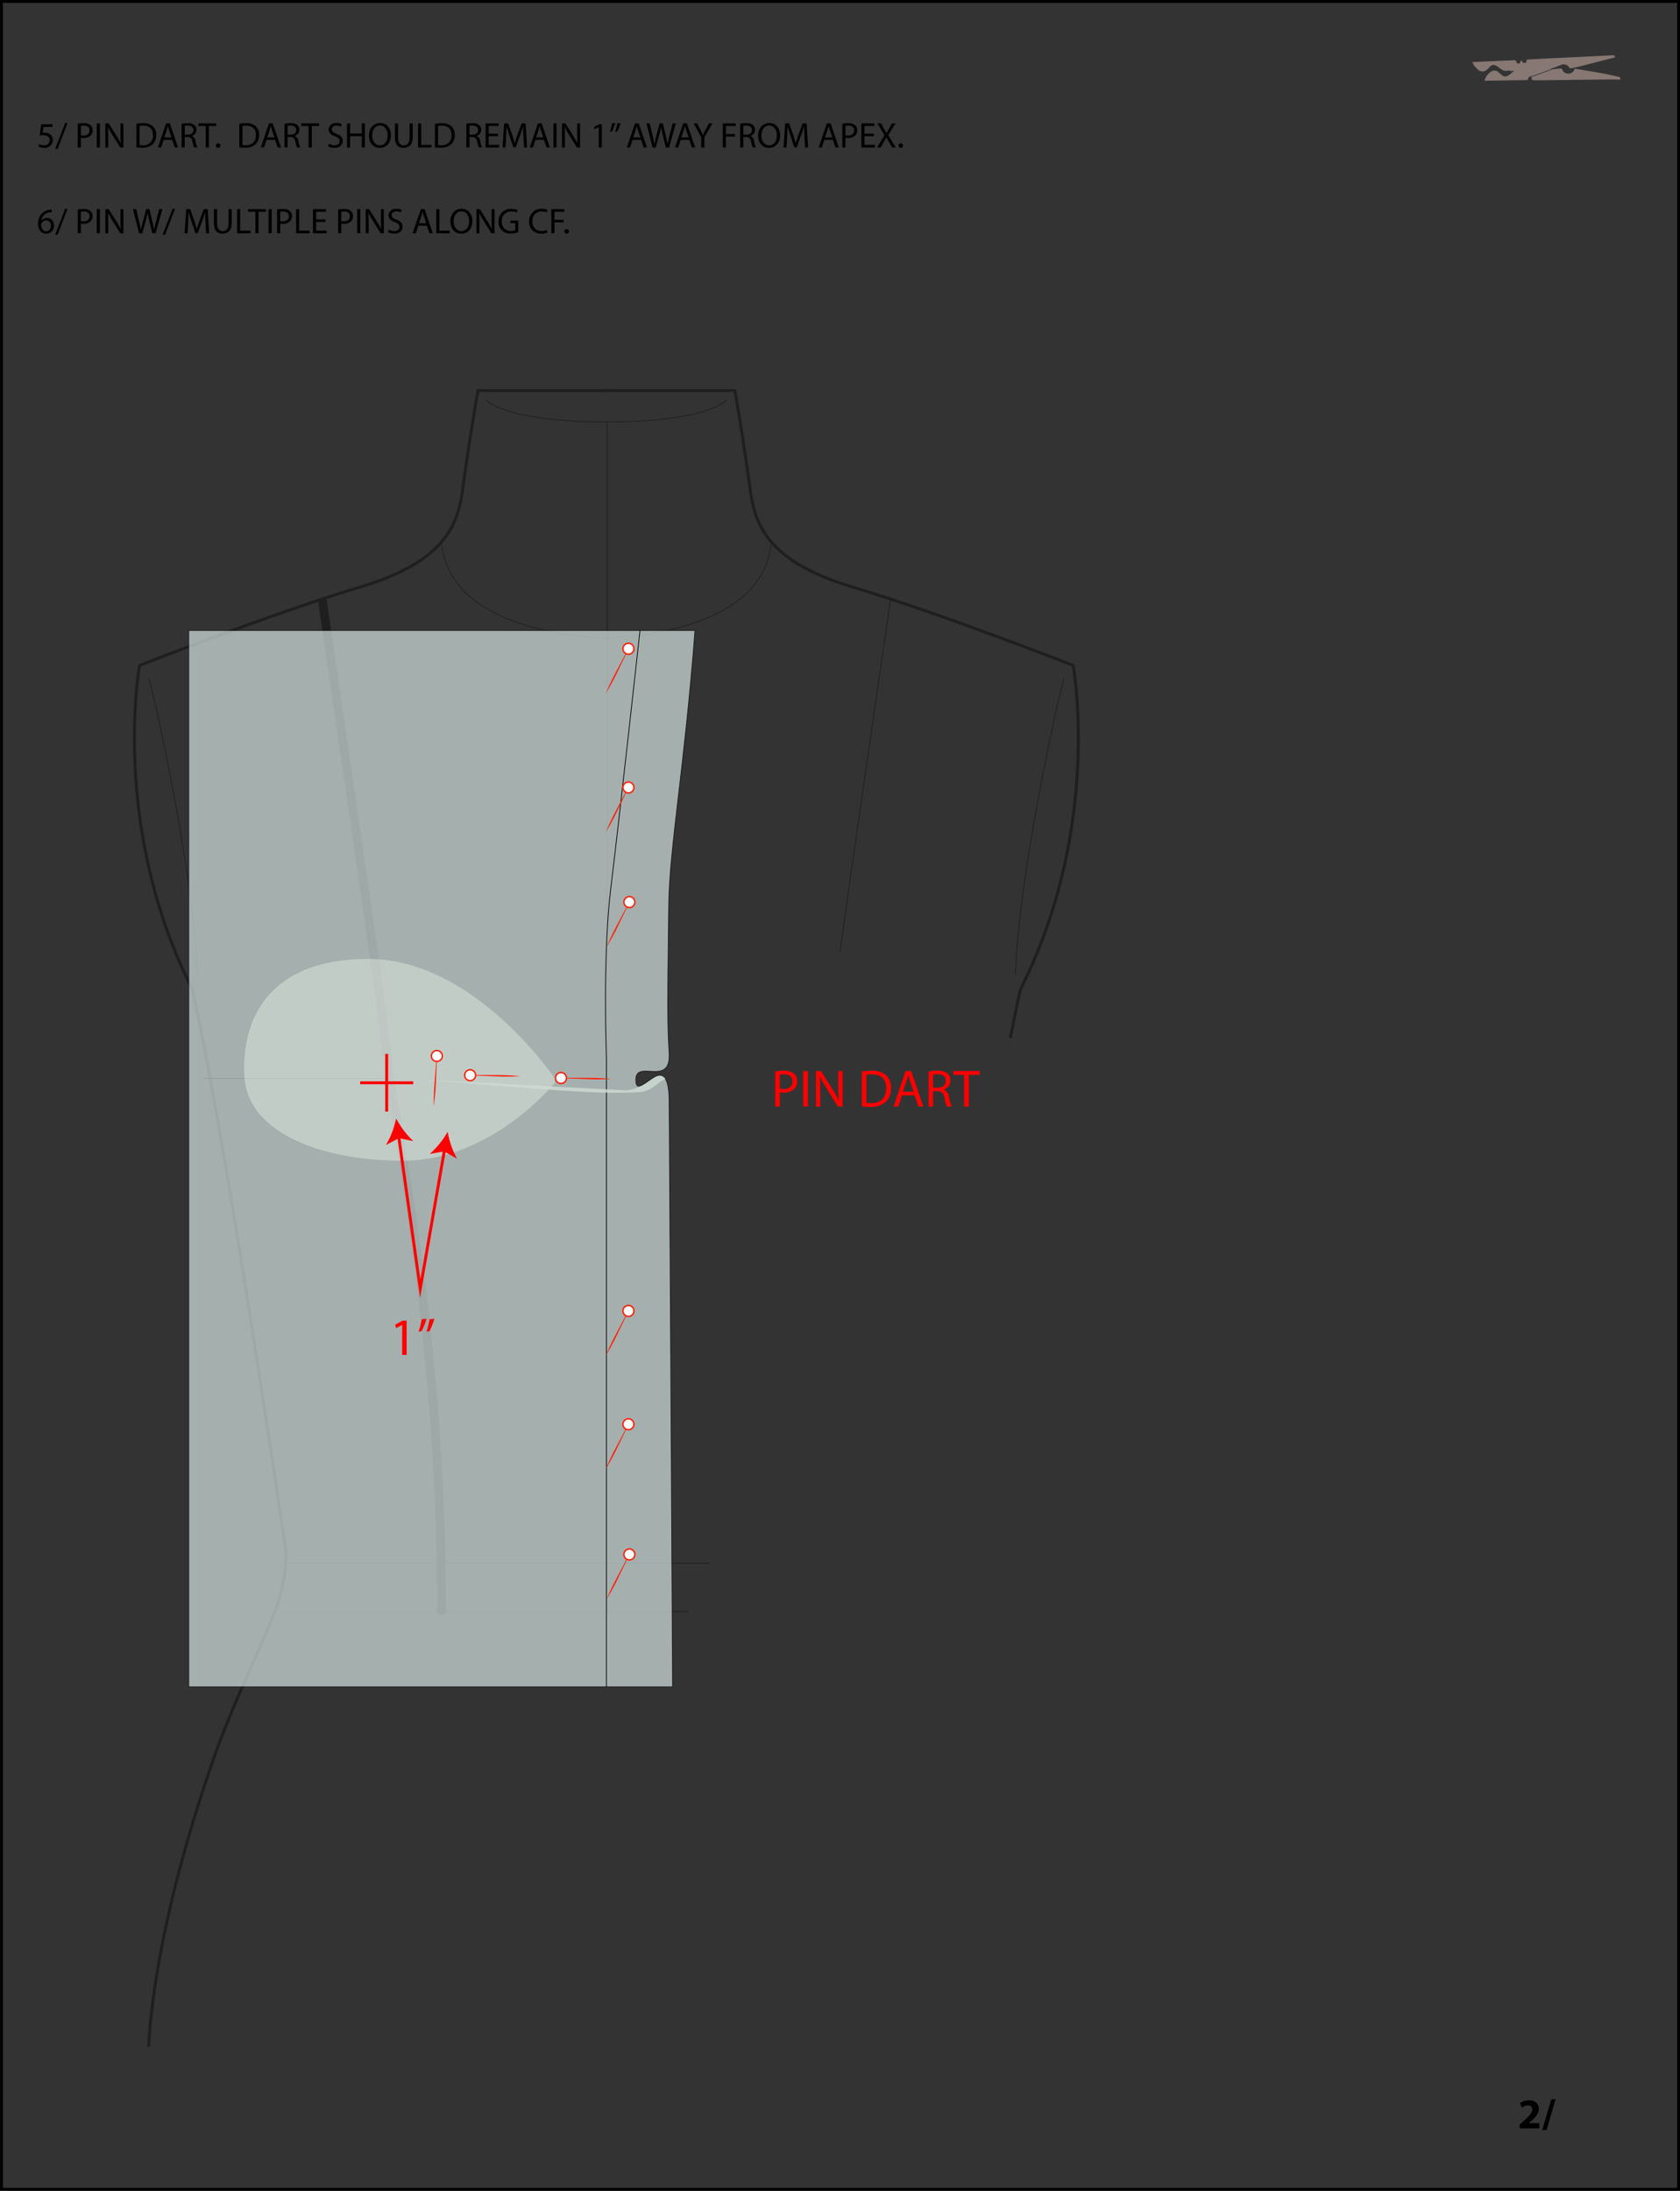 <svg id="Layer_1" data-name="Layer 1" xmlns="http://www.w3.org/2000/svg" viewBox="0 0 577 752.333">
  <rect x="0" y="0" width="577" height="752.333" fill="#333333" stroke="none"/>
  <defs>
    <style>
      .cls-1 {
        opacity: 0.4;
      }

      .cls-10, .cls-14, .cls-2, .cls-3, .cls-4, .cls-5, .cls-6 {
        fill: none;
      }

      .cls-2, .cls-3, .cls-4, .cls-5, .cls-6, .cls-9 {
        stroke: #000;
      }

      .cls-10, .cls-14, .cls-2, .cls-3, .cls-4, .cls-5, .cls-6, .cls-9 {
        stroke-miterlimit: 10;
      }

      .cls-2 {
        stroke-width: 0.255px;
      }

      .cls-3 {
        stroke-width: 0.25px;
      }

      .cls-4 {
        stroke-width: 3px;
      }

      .cls-6 {
        stroke-width: 0.254px;
      }

      .cls-7 {
        fill: #f8efdc;
      }

      .cls-11, .cls-8, .cls-9 {
        opacity: 0.8;
      }

      .cls-9 {
        fill: #e6f6f4;
        stroke-width: 0.256px;
      }

      .cls-10 {
        stroke: #fe200a;
      }

      .cls-11 {
        fill: #cedbd3;
      }

      .cls-12 {
        fill: #deefe9;
      }

      .cls-13 {
        fill: red;
      }

      .cls-14 {
        stroke: red;
      }

      .cls-15 {
        fill: #fe200a;
      }

      .cls-16 {
        fill: #fff;
      }

      .cls-17 {
        fill: #877873;
        fill-rule: evenodd;
      }
    </style>
  </defs>
  <title>c0d181ef-8573-4ea0-ac07-a8e7d74f1a80</title>
  <g class="cls-1">
    <line class="cls-2" x1="236.37" y1="553.437" x2="96.619" y2="553.437"/>
    <path class="cls-3" d="M51.04,232.933c.884,1.325,15.449,64.878,16.771,101.948"/>
    <path class="cls-4" d="M110.62,205.568c20.624,140.778,20.535,140.788,22.51,159.326,2.206,20.74,18.788,92.893,18.535,189.546"/>
    <path class="cls-5" d="M209.794,134.115h-45.61c-1.477,7.813-3.983,24.165-5.145,32.955-1.458,11.032-4.105,25.159-35,34.423s-76.089,27.028-76.089,27.028S37.8,283.688,66.047,339.738c11.474,50.753,32.214,193.485,32.214,193.485a56.545,56.545,0,0,1-3.1,17.97c-4.81,13.63-14.463,31.822-21.59,52.17C59.351,643.982,52.353,678.8,51.04,702.872"/>
    <line class="cls-2" x1="99.334" y1="536.799" x2="243.809" y2="536.799"/>
    <line class="cls-6" x1="208.494" y1="144.862" x2="208.494" y2="554.458"/>
    <path class="cls-3" d="M208.494,219.117s-54.446-.386-56.826-33.062"/>
    <path class="cls-3" d="M208.494,144.862s-31.781.691-41.794-7.584"/>
    <path class="cls-3" d="M365.5,232.933c-.881,1.325-15.445,64.878-16.77,101.948"/>
    <path class="cls-3" d="M305.923,205.568S295.206,278.725,288.5,326.688"/>
    <path class="cls-5" d="M292.5,201.493c30.893,9.267,76.089,27.028,76.089,27.028s10.151,55.167-18.1,111.217c-1.092,4.826-2.267,10.484-3.5,16.773"/>
    <path class="cls-5" d="M206.747,134.115h45.614c1.478,7.813,3.983,24.165,5.146,32.955,1.455,11.032,4.1,25.159,35,34.423"/>
    <path class="cls-3" d="M208.05,219.117s54.449-.386,56.828-33.062"/>
    <path class="cls-3" d="M208.494,144.862s31.336.691,41.35-7.584"/>
  </g>
  <line class="cls-3" x1="133.844" y1="370.335" x2="69.826" y2="370.335"/>
  <g class="cls-1">
    <path class="cls-7" d="M190.537,370.335S163.022,329.2,126.446,329.2s-43.961,23.534-42.62,41.131,24.057,28.343,54.647,28.343,52.063-26.854,52.063-26.854"/>
    <path d="M190.537,370.335s-.6-.891-1.8-2.5-3.026-3.933-5.482-6.772a128.978,128.978,0,0,0-9.395-9.742,105.4,105.4,0,0,0-13.748-10.89,71.589,71.589,0,0,0-18.686-8.89,52.143,52.143,0,0,0-11.114-2.1,68.576,68.576,0,0,0-11.816.269,53.449,53.449,0,0,0-11.92,2.611A35.72,35.72,0,0,0,95.7,338.394a30.788,30.788,0,0,0-7.857,9.873,37.763,37.763,0,0,0-3.649,12.219,46.31,46.31,0,0,0-.392,6.4,31.013,31.013,0,0,0,.578,6.359,22.405,22.405,0,0,0,6.154,10.9,37.329,37.329,0,0,0,10.219,7.13,62.672,62.672,0,0,0,11.468,4.206,101.328,101.328,0,0,0,22.921,3.087,61.208,61.208,0,0,0,10.709-.478,57.75,57.75,0,0,0,9.76-2.258,69.376,69.376,0,0,0,15.811-7.521A87.921,87.921,0,0,0,188.5,374.139c1.367-1.476,2.037-2.315,2.037-2.315s-.668.84-2.033,2.318a87.948,87.948,0,0,1-17.055,14.212,69.4,69.4,0,0,1-15.812,7.557,57.8,57.8,0,0,1-9.77,2.279,61.3,61.3,0,0,1-10.726.5,101.464,101.464,0,0,1-22.959-3.05,62.843,62.843,0,0,1-11.507-4.2,37.5,37.5,0,0,1-10.284-7.149,22.618,22.618,0,0,1-6.231-11,31.244,31.244,0,0,1-.6-6.405,46.179,46.179,0,0,1,.384-6.434,38.023,38.023,0,0,1,3.695-12.289,31.012,31.012,0,0,1,7.929-9.927,35.916,35.916,0,0,1,10.94-6.089,53.665,53.665,0,0,1,11.964-2.6,68.7,68.7,0,0,1,11.843-.248,52.267,52.267,0,0,1,11.136,2.126,71.68,71.68,0,0,1,18.7,8.936,105.479,105.479,0,0,1,13.738,10.921,129.176,129.176,0,0,1,9.379,9.761c2.452,2.844,4.27,5.17,5.471,6.783S190.537,370.335,190.537,370.335Z"/>
  </g>
  <g>
    <g class="cls-8">
      <path class="cls-9" d="M231,579.276H64.835V216.515H238.69c-3.6,47.2-8.759,74.382-9.022,94.4-.511,38.758-.383,41.792.151,50.688.741,12.318-12.213,1.274-11.405,9.931.626,6.717,11.246-12.65,11.405,6.484C229.958,394.8,231,579.276,231,579.276Z"/>
    </g>
    <path class="cls-6" d="M219.81,216.515S212.7,281.2,209.794,304.891s-1.508,58.553-1.508,58.553V579.276"/>
  </g>
  <path class="cls-10" d="M231,333.49"/>
  <path class="cls-11" d="M144.331,370.729c30.694,2.235,59.524,5.429,75.479,4.31,4.1-.288,6.225-3.615,8.746-4.52,0,0-1.371-2.33-4-.327-3.773,2.874-7.728,4.548-10.675,4.18"/>
  <path class="cls-12" d="M212.492,349.983"/>
  <g>
    <path class="cls-13" d="M266.255,367.931a18.266,18.266,0,0,1,3.027-.236,5.021,5.021,0,0,1,3.426,1.015,3.284,3.284,0,0,1,1.069,2.556,3.6,3.6,0,0,1-.942,2.61,5.063,5.063,0,0,1-3.734,1.341,5.421,5.421,0,0,1-1.269-.109V380h-1.577Zm1.577,5.891a5.283,5.283,0,0,0,1.305.127c1.9,0,3.063-.924,3.063-2.61,0-1.613-1.142-2.393-2.882-2.393a6.606,6.606,0,0,0-1.487.127Z"/>
    <path class="cls-13" d="M277.473,367.786V380H275.9V367.786Z"/>
    <path class="cls-13" d="M280.227,380V367.786h1.722l3.916,6.181a34.521,34.521,0,0,1,2.193,3.97l.037-.018c-.145-1.632-.181-3.118-.181-5.021v-5.112H289.4V380h-1.6l-3.879-6.2a38.736,38.736,0,0,1-2.284-4.079l-.054.018c.09,1.541.127,3.009.127,5.04V380Z"/>
    <path class="cls-13" d="M295.994,367.949a22.6,22.6,0,0,1,3.354-.254,7,7,0,0,1,4.949,1.523,5.628,5.628,0,0,1,1.722,4.387,6.464,6.464,0,0,1-1.758,4.75,7.527,7.527,0,0,1-5.4,1.758,25.532,25.532,0,0,1-2.864-.145Zm1.577,10.8a9.929,9.929,0,0,0,1.6.091c3.372,0,5.2-1.885,5.2-5.185.018-2.882-1.613-4.713-4.949-4.713a8.949,8.949,0,0,0-1.849.163Z"/>
    <path class="cls-13" d="M309.785,376.161,308.516,380h-1.631l4.151-12.218h1.9L317.109,380h-1.686l-1.305-3.843Zm4.006-1.232-1.2-3.517c-.272-.8-.454-1.523-.635-2.23h-.036c-.181.725-.381,1.468-.616,2.212l-1.2,3.535Z"/>
    <path class="cls-13" d="M318.9,367.949a16.427,16.427,0,0,1,3.027-.254,5,5,0,0,1,3.535,1,3.043,3.043,0,0,1,.96,2.32,3.207,3.207,0,0,1-2.3,3.118v.055a3.045,3.045,0,0,1,1.794,2.465,19.491,19.491,0,0,0,.942,3.354h-1.631a15.838,15.838,0,0,1-.815-2.918c-.363-1.686-1.016-2.32-2.447-2.375h-1.487V380H318.9Zm1.577,5.565h1.614c1.686,0,2.755-.924,2.755-2.32,0-1.577-1.142-2.266-2.81-2.284a6.47,6.47,0,0,0-1.559.146Z"/>
    <path class="cls-13" d="M331.133,369.127h-3.716v-1.341h9.045v1.341h-3.734V380h-1.6Z"/>
  </g>
  <g>
    <polyline class="cls-14" points="152.709 394.623 144.331 442.567 136.904 390.057"/>
    <path class="cls-13" d="M153.748,388.677a30.229,30.229,0,0,1-6.156,7.6l4.981-.876,4.388,2.513A30.2,30.2,0,0,1,153.748,388.677Z"/>
    <path class="cls-13" d="M136.059,384.082a30.216,30.216,0,0,0,5.906,7.8l-4.95-1.037-4.467,2.369A30.175,30.175,0,0,0,136.059,384.082Z"/>
  </g>
  <g>
    <path class="cls-13" d="M138.122,454.994h-.037l-2.048,1.106-.308-1.215,2.574-1.378h1.359v11.783h-1.541Z"/>
    <path class="cls-13" d="M146.475,452.874a20.907,20.907,0,0,1-1.7,4.3l-1.015.127a25.687,25.687,0,0,0,1.07-4.26Z"/>
    <path class="cls-13" d="M149.175,452.874a20.907,20.907,0,0,1-1.7,4.3l-1.015.127a25.687,25.687,0,0,0,1.07-4.26Z"/>
  </g>
  <line class="cls-14" x1="132.814" y1="361.93" x2="132.814" y2="381.735"/>
  <line class="cls-14" x1="141.905" y1="371.832" x2="123.722" y2="371.832"/>
  <g>
    <path d="M17.981,43.572H14.935l-.307,2.051a4.285,4.285,0,0,1,.651-.049A3.373,3.373,0,0,1,17,46a2.275,2.275,0,0,1,1.143,2.051,2.77,2.77,0,0,1-2.973,2.727,3.9,3.9,0,0,1-1.99-.492l.27-.823a3.573,3.573,0,0,0,1.708.442,1.762,1.762,0,0,0,1.892-1.732c-.012-1.032-.7-1.769-2.3-1.769a8.292,8.292,0,0,0-1.105.086l.516-3.833h3.82Z"/>
    <path d="M18.948,51.138l3.427-8.905h.835l-3.439,8.905Z"/>
    <path d="M26.707,42.466a12.388,12.388,0,0,1,2.051-.16,3.4,3.4,0,0,1,2.321.688,2.225,2.225,0,0,1,.725,1.732,2.437,2.437,0,0,1-.639,1.769,3.431,3.431,0,0,1-2.531.909,3.675,3.675,0,0,1-.86-.074v3.316H26.707Zm1.068,3.992a3.581,3.581,0,0,0,.885.086c1.29,0,2.076-.626,2.076-1.769,0-1.093-.774-1.621-1.953-1.621a4.477,4.477,0,0,0-1.007.086Z"/>
    <path d="M34.307,42.368v8.279H33.238V42.368Z"/>
    <path d="M36.172,50.647V42.368h1.167l2.653,4.188a23.4,23.4,0,0,1,1.486,2.69l.025-.012c-.1-1.105-.123-2.113-.123-3.4V42.368h1.007v8.279H41.307l-2.628-4.2a26.185,26.185,0,0,1-1.548-2.764l-.037.013c.061,1.044.086,2.039.086,3.415v3.538Z"/>
    <path d="M46.854,42.479a15.322,15.322,0,0,1,2.272-.172,4.74,4.74,0,0,1,3.353,1.032,3.813,3.813,0,0,1,1.167,2.973,4.379,4.379,0,0,1-1.191,3.218,5.1,5.1,0,0,1-3.66,1.191,17.345,17.345,0,0,1-1.941-.1ZM47.922,49.8A6.73,6.73,0,0,0,49,49.861a3.182,3.182,0,0,0,3.525-3.513c.012-1.953-1.093-3.193-3.354-3.193a6.069,6.069,0,0,0-1.253.11Z"/>
    <path d="M56.2,48.043l-.86,2.6H54.231l2.813-8.279h1.29l2.825,8.279H60.017l-.885-2.6Zm2.714-.835L58.1,44.825c-.184-.541-.307-1.032-.43-1.511h-.025c-.123.491-.258.995-.417,1.5l-.811,2.4Z"/>
    <path d="M62.372,42.479a11.15,11.15,0,0,1,2.051-.172,3.387,3.387,0,0,1,2.4.675,2.061,2.061,0,0,1,.651,1.572,2.174,2.174,0,0,1-1.56,2.113V46.7a2.063,2.063,0,0,1,1.216,1.67,13.209,13.209,0,0,0,.639,2.272H66.658a10.757,10.757,0,0,1-.553-1.978c-.246-1.143-.687-1.572-1.658-1.609H63.44v3.587H62.372ZM63.44,46.25h1.093c1.143,0,1.867-.626,1.867-1.572,0-1.069-.774-1.535-1.9-1.548a4.385,4.385,0,0,0-1.057.1Z"/>
    <path d="M70.659,43.277H68.141v-.909H74.27v.909H71.74v7.37H70.659Z"/>
    <path d="M74.157,50.008a.726.726,0,0,1,.737-.774.775.775,0,1,1-.737.774Z"/>
    <path d="M82.2,42.479a15.322,15.322,0,0,1,2.272-.172,4.74,4.74,0,0,1,3.353,1.032,3.813,3.813,0,0,1,1.167,2.973A4.379,4.379,0,0,1,87.8,49.529a5.1,5.1,0,0,1-3.66,1.191,17.345,17.345,0,0,1-1.941-.1ZM83.266,49.8a6.73,6.73,0,0,0,1.081.062,3.182,3.182,0,0,0,3.525-3.513c.012-1.953-1.093-3.193-3.354-3.193a6.069,6.069,0,0,0-1.253.11Z"/>
    <path d="M91.542,48.043l-.86,2.6H89.576l2.813-8.279h1.29L96.5,50.647H95.362l-.885-2.6Zm2.714-.835-.811-2.383c-.184-.541-.307-1.032-.43-1.511h-.025c-.123.491-.258.995-.417,1.5l-.811,2.4Z"/>
    <path d="M97.716,42.479a11.15,11.15,0,0,1,2.051-.172,3.387,3.387,0,0,1,2.4.675,2.061,2.061,0,0,1,.651,1.572,2.174,2.174,0,0,1-1.56,2.113V46.7a2.063,2.063,0,0,1,1.216,1.67,13.209,13.209,0,0,0,.639,2.272H102a10.757,10.757,0,0,1-.553-1.978c-.246-1.143-.687-1.572-1.658-1.609H98.784v3.587H97.716Zm1.068,3.771h1.093c1.143,0,1.867-.626,1.867-1.572,0-1.069-.774-1.535-1.9-1.548a4.385,4.385,0,0,0-1.057.1Z"/>
    <path d="M106,43.277h-2.518v-.909h6.129v.909h-2.53v7.37H106Z"/>
    <path d="M112.988,49.345a3.785,3.785,0,0,0,1.916.541c1.093,0,1.732-.577,1.732-1.413,0-.774-.442-1.216-1.56-1.646-1.352-.479-2.187-1.179-2.187-2.346,0-1.29,1.068-2.248,2.678-2.248a3.759,3.759,0,0,1,1.83.405l-.295.872a3.3,3.3,0,0,0-1.572-.393c-1.13,0-1.56.676-1.56,1.241,0,.774.5,1.155,1.646,1.6,1.4.541,2.113,1.216,2.113,2.432,0,1.278-.946,2.383-2.9,2.383a4.275,4.275,0,0,1-2.112-.528Z"/>
    <path d="M120.256,42.368v3.464h4V42.368h1.081v8.279h-1.081V46.766h-4v3.881h-1.068V42.368Z"/>
    <path d="M134.268,46.421c0,2.85-1.732,4.361-3.845,4.361-2.187,0-3.722-1.7-3.722-4.2,0-2.628,1.633-4.348,3.845-4.348C132.806,42.233,134.268,43.965,134.268,46.421Zm-6.424.135c0,1.769.958,3.354,2.641,3.354s2.653-1.56,2.653-3.439c0-1.646-.859-3.366-2.641-3.366S127.843,44.739,127.843,46.557Z"/>
    <path d="M136.72,42.368v4.9c0,1.855.823,2.641,1.929,2.641,1.229,0,2.015-.811,2.015-2.641v-4.9h1.081V47.2c0,2.542-1.339,3.587-3.132,3.587-1.7,0-2.973-.971-2.973-3.538V42.368Z"/>
    <path d="M143.594,42.368h1.068V49.75H148.2v.9h-4.606Z"/>
    <path d="M149.389,42.479a15.322,15.322,0,0,1,2.272-.172,4.74,4.74,0,0,1,3.353,1.032,3.813,3.813,0,0,1,1.167,2.973,4.379,4.379,0,0,1-1.191,3.218,5.1,5.1,0,0,1-3.66,1.191,17.345,17.345,0,0,1-1.941-.1Zm1.068,7.321a6.73,6.73,0,0,0,1.081.062,3.182,3.182,0,0,0,3.525-3.513c.012-1.953-1.093-3.193-3.354-3.193a6.069,6.069,0,0,0-1.253.11Z"/>
    <path d="M160.168,42.479a11.15,11.15,0,0,1,2.051-.172,3.387,3.387,0,0,1,2.4.675,2.061,2.061,0,0,1,.651,1.572,2.174,2.174,0,0,1-1.56,2.113V46.7a2.063,2.063,0,0,1,1.216,1.67,13.209,13.209,0,0,0,.639,2.272h-1.105a10.757,10.757,0,0,1-.553-1.978c-.246-1.143-.687-1.572-1.658-1.609h-1.007v3.587h-1.068Zm1.068,3.771h1.093c1.143,0,1.867-.626,1.867-1.572,0-1.069-.774-1.535-1.9-1.548a4.385,4.385,0,0,0-1.057.1Z"/>
    <path d="M171.06,46.766h-3.218V49.75h3.587v.9h-4.655V42.368h4.471v.9h-3.4v2.616h3.218Z"/>
    <path d="M179.79,47.011c-.062-1.155-.135-2.543-.123-3.575h-.037c-.283.971-.626,2-1.044,3.145L177.125,50.6h-.811l-1.339-3.943c-.393-1.167-.725-2.235-.958-3.218h-.024c-.024,1.032-.086,2.42-.16,3.661l-.221,3.55h-1.02l.577-8.279h1.364l1.413,4c.344,1.02.626,1.928.835,2.788h.037c.208-.835.5-1.744.872-2.788l1.474-4h1.363l.516,8.279H180Z"/>
    <path d="M183.9,48.043l-.86,2.6h-1.105l2.813-8.279h1.29l2.825,8.279h-1.143l-.884-2.6Zm2.714-.835-.811-2.383c-.184-.541-.307-1.032-.43-1.511h-.025c-.123.491-.258.995-.417,1.5l-.811,2.4Z"/>
    <path d="M191.143,42.368v8.279h-1.068V42.368Z"/>
    <path d="M193.008,50.647V42.368h1.167l2.653,4.188a23.4,23.4,0,0,1,1.486,2.69l.025-.012c-.1-1.105-.123-2.113-.123-3.4V42.368h1.007v8.279h-1.081l-2.628-4.2a26.185,26.185,0,0,1-1.548-2.764l-.037.013c.061,1.044.086,2.039.086,3.415v3.538Z"/>
    <path d="M205.654,43.67h-.024l-1.388.75-.209-.823,1.744-.934h.921v7.984h-1.044Z"/>
    <path d="M211.314,42.233a14.191,14.191,0,0,1-1.155,2.911l-.688.086a17.366,17.366,0,0,0,.725-2.887Z"/>
    <path d="M213.143,42.233a14.191,14.191,0,0,1-1.155,2.911l-.688.086a17.366,17.366,0,0,0,.725-2.887Z"/>
    <path d="M217.243,48.043l-.86,2.6h-1.105l2.813-8.279h1.29l2.825,8.279h-1.143l-.884-2.6Zm2.714-.835-.811-2.383c-.184-.541-.307-1.032-.43-1.511h-.025c-.123.491-.258.995-.417,1.5l-.811,2.4Z"/>
    <path d="M224.118,50.647l-2.1-8.279h1.13l.982,4.188c.246,1.032.467,2.063.614,2.862h.024c.135-.823.393-1.806.676-2.874l1.105-4.176h1.118l1.007,4.2c.233.983.455,1.965.577,2.837h.025c.172-.909.405-1.83.663-2.862l1.093-4.176h1.093l-2.346,8.279h-1.118l-1.044-4.312a24.8,24.8,0,0,1-.541-2.7h-.025a25.737,25.737,0,0,1-.639,2.7l-1.179,4.312Z"/>
    <path d="M233.792,48.043l-.86,2.6h-1.105l2.813-8.279h1.29l2.825,8.279h-1.142l-.885-2.6Zm2.714-.835-.811-2.383c-.184-.541-.307-1.032-.43-1.511h-.025c-.123.491-.258.995-.417,1.5l-.811,2.4Z"/>
    <path d="M240.84,50.647V47.134l-2.616-4.766h1.216l1.167,2.285c.319.626.565,1.13.823,1.707h.024c.233-.54.516-1.081.835-1.707l1.191-2.285H244.7l-2.776,4.753v3.525Z"/>
    <path d="M248.242,42.368H252.7v.9H249.31v2.751h3.132V46.9H249.31v3.747h-1.068Z"/>
    <path d="M254.221,42.479a11.15,11.15,0,0,1,2.051-.172,3.387,3.387,0,0,1,2.4.675,2.061,2.061,0,0,1,.651,1.572,2.174,2.174,0,0,1-1.56,2.113V46.7a2.063,2.063,0,0,1,1.216,1.67,13.209,13.209,0,0,0,.639,2.272h-1.105a10.757,10.757,0,0,1-.553-1.978c-.246-1.143-.687-1.572-1.658-1.609h-1.007v3.587h-1.068Zm1.068,3.771h1.093c1.143,0,1.867-.626,1.867-1.572,0-1.069-.774-1.535-1.9-1.548a4.385,4.385,0,0,0-1.057.1Z"/>
    <path d="M267.938,46.421c0,2.85-1.732,4.361-3.845,4.361-2.187,0-3.722-1.7-3.722-4.2,0-2.628,1.633-4.348,3.845-4.348C266.476,42.233,267.938,43.965,267.938,46.421Zm-6.424.135c0,1.769.958,3.354,2.641,3.354s2.653-1.56,2.653-3.439c0-1.646-.859-3.366-2.641-3.366S261.513,44.739,261.513,46.557Z"/>
    <path d="M276.3,47.011c-.062-1.155-.135-2.543-.123-3.575h-.037c-.283.971-.626,2-1.044,3.145L273.632,50.6h-.811l-1.339-3.943c-.393-1.167-.725-2.235-.958-3.218H270.5c-.024,1.032-.086,2.42-.16,3.661l-.221,3.55H269.1l.577-8.279h1.364l1.413,4c.344,1.02.626,1.928.835,2.788h.037c.208-.835.5-1.744.872-2.788l1.474-4h1.363l.516,8.279h-1.044Z"/>
    <path d="M283.133,48.043l-.86,2.6h-1.105l2.813-8.279h1.29l2.825,8.279h-1.142l-.885-2.6Zm2.714-.835-.811-2.383c-.184-.541-.307-1.032-.43-1.511h-.025c-.123.491-.258.995-.417,1.5l-.811,2.4Z"/>
    <path d="M289.308,42.466a12.388,12.388,0,0,1,2.051-.16,3.4,3.4,0,0,1,2.321.688,2.225,2.225,0,0,1,.725,1.732,2.437,2.437,0,0,1-.639,1.769,3.431,3.431,0,0,1-2.531.909,3.675,3.675,0,0,1-.86-.074v3.316h-1.068Zm1.068,3.992a3.581,3.581,0,0,0,.885.086c1.29,0,2.076-.626,2.076-1.769,0-1.093-.774-1.621-1.953-1.621a4.477,4.477,0,0,0-1.007.086Z"/>
    <path d="M300.126,46.766h-3.218V49.75h3.587v.9h-4.655V42.368h4.471v.9h-3.4v2.616h3.218Z"/>
    <path d="M306.412,50.647l-1.057-1.83c-.43-.7-.7-1.155-.958-1.634h-.024c-.233.479-.467.921-.9,1.646l-.995,1.818h-1.229l2.53-4.188-2.432-4.09h1.241l1.093,1.94c.307.541.541.958.762,1.4h.037c.233-.491.442-.872.75-1.4l1.13-1.94h1.229L305.073,46.4l2.58,4.25Z"/>
    <path d="M308.594,50.008a.726.726,0,0,1,.737-.774.775.775,0,1,1-.737.774Z"/>
    <path d="M17.772,72.889a3.9,3.9,0,0,0-.811.049,3.245,3.245,0,0,0-2.776,2.837h.037a2.434,2.434,0,0,1,4.336,1.658A2.67,2.67,0,0,1,15.9,80.247c-1.707,0-2.825-1.327-2.825-3.4a5.019,5.019,0,0,1,1.352-3.6,4.341,4.341,0,0,1,2.555-1.179A5.17,5.17,0,0,1,17.772,72ZM17.465,77.5a1.622,1.622,0,0,0-1.646-1.831,1.78,1.78,0,0,0-1.548.983.926.926,0,0,0-.123.479c.024,1.314.626,2.285,1.756,2.285C16.838,79.412,17.465,78.638,17.465,77.5Z"/>
    <path d="M18.948,80.6,22.375,71.7h.835L19.771,80.6Z"/>
    <path d="M26.707,71.931a12.388,12.388,0,0,1,2.051-.16,3.4,3.4,0,0,1,2.321.688,2.225,2.225,0,0,1,.725,1.732,2.437,2.437,0,0,1-.639,1.769,3.431,3.431,0,0,1-2.531.909,3.675,3.675,0,0,1-.86-.074v3.316H26.707Zm1.068,3.992a3.581,3.581,0,0,0,.885.086c1.29,0,2.076-.626,2.076-1.769,0-1.093-.774-1.621-1.953-1.621a4.477,4.477,0,0,0-1.007.086Z"/>
    <path d="M34.307,71.833v8.279H33.238V71.833Z"/>
    <path d="M36.172,80.112V71.833h1.167l2.653,4.188a23.4,23.4,0,0,1,1.486,2.69L41.5,78.7c-.1-1.105-.123-2.113-.123-3.4V71.833h1.007v8.279H41.307l-2.628-4.2a26.185,26.185,0,0,1-1.548-2.764l-.037.013c.061,1.044.086,2.039.086,3.415v3.538Z"/>
    <path d="M47.763,80.112l-2.1-8.279h1.13l.982,4.188c.246,1.032.467,2.063.614,2.862h.024c.135-.823.393-1.806.676-2.874l1.105-4.176h1.118l1.007,4.2c.233.983.455,1.965.577,2.837h.025c.172-.909.405-1.83.663-2.862l1.093-4.176h1.093l-2.346,8.279H52.308L51.264,75.8a24.8,24.8,0,0,1-.541-2.7H50.7a25.737,25.737,0,0,1-.639,2.7L48.88,80.112Z"/>
    <path d="M55.852,80.6,59.279,71.7h.835L56.675,80.6Z"/>
    <path d="M70.588,76.476c-.062-1.155-.135-2.543-.123-3.575h-.037c-.283.971-.626,2-1.044,3.145l-1.461,4.017h-.811L65.773,76.12c-.393-1.167-.725-2.235-.958-3.218h-.024c-.024,1.032-.086,2.42-.16,3.661l-.221,3.55H63.39l.577-8.279h1.364l1.413,4c.344,1.02.626,1.928.835,2.788h.037c.208-.835.5-1.744.872-2.788l1.474-4h1.363l.516,8.279H70.8Z"/>
    <path d="M74.55,71.833v4.9c0,1.855.823,2.641,1.929,2.641,1.229,0,2.015-.811,2.015-2.641v-4.9h1.081V76.66c0,2.542-1.339,3.587-3.132,3.587-1.7,0-2.973-.971-2.973-3.538V71.833Z"/>
    <path d="M81.425,71.833h1.068v7.382h3.538v.9H81.425Z"/>
    <path d="M87.711,72.742H85.193v-.909h6.129v.909h-2.53v7.37H87.711Z"/>
    <path d="M93.309,71.833v8.279H92.241V71.833Z"/>
    <path d="M95.175,71.931a12.388,12.388,0,0,1,2.051-.16,3.4,3.4,0,0,1,2.321.688,2.225,2.225,0,0,1,.725,1.732,2.437,2.437,0,0,1-.639,1.769,3.431,3.431,0,0,1-2.531.909,3.675,3.675,0,0,1-.86-.074v3.316H95.175Zm1.068,3.992a3.581,3.581,0,0,0,.885.086c1.29,0,2.076-.626,2.076-1.769,0-1.093-.774-1.621-1.953-1.621a4.477,4.477,0,0,0-1.007.086Z"/>
    <path d="M101.706,71.833h1.068v7.382h3.538v.9h-4.606Z"/>
    <path d="M111.787,76.23h-3.218v2.985h3.587v.9H107.5V71.833h4.471v.9h-3.4v2.616h3.218Z"/>
    <path d="M116.143,71.931a12.388,12.388,0,0,1,2.051-.16,3.4,3.4,0,0,1,2.322.688,2.226,2.226,0,0,1,.725,1.732,2.437,2.437,0,0,1-.639,1.769,3.431,3.431,0,0,1-2.531.909,3.675,3.675,0,0,1-.86-.074v3.316h-1.068Zm1.068,3.992a3.581,3.581,0,0,0,.885.086c1.29,0,2.076-.626,2.076-1.769,0-1.093-.774-1.621-1.953-1.621a4.477,4.477,0,0,0-1.007.086Z"/>
    <path d="M123.743,71.833v8.279h-1.068V71.833Z"/>
    <path d="M125.609,80.112V71.833h1.167l2.653,4.188a23.4,23.4,0,0,1,1.486,2.69l.025-.012c-.1-1.105-.123-2.113-.123-3.4V71.833h1.007v8.279h-1.081l-2.628-4.2a26.185,26.185,0,0,1-1.548-2.764l-.037.013c.061,1.044.086,2.039.086,3.415v3.538Z"/>
    <path d="M133.54,78.81a3.785,3.785,0,0,0,1.916.541c1.093,0,1.732-.577,1.732-1.413,0-.774-.442-1.216-1.56-1.646-1.352-.479-2.187-1.179-2.187-2.346,0-1.29,1.068-2.248,2.678-2.248a3.759,3.759,0,0,1,1.83.405l-.295.872a3.3,3.3,0,0,0-1.572-.393c-1.13,0-1.56.676-1.56,1.241,0,.774.5,1.155,1.646,1.6,1.4.541,2.113,1.216,2.113,2.432,0,1.278-.946,2.383-2.9,2.383a4.275,4.275,0,0,1-2.112-.528Z"/>
    <path d="M143.681,77.508l-.86,2.6h-1.105l2.813-8.279h1.29l2.825,8.279H147.5l-.885-2.6Zm2.714-.835-.811-2.383c-.184-.541-.307-1.032-.43-1.511h-.025c-.123.491-.258.995-.417,1.5l-.811,2.4Z"/>
    <path d="M149.855,71.833h1.068v7.382h3.538v.9h-4.606Z"/>
    <path d="M162.247,75.886c0,2.85-1.732,4.361-3.845,4.361-2.187,0-3.722-1.7-3.722-4.2,0-2.628,1.633-4.348,3.845-4.348C160.785,71.7,162.247,73.43,162.247,75.886Zm-6.424.135c0,1.769.958,3.354,2.641,3.354s2.653-1.56,2.653-3.439c0-1.646-.86-3.366-2.641-3.366S155.822,74.2,155.822,76.021Z"/>
    <path d="M163.63,80.112V71.833H164.8l2.653,4.188a23.4,23.4,0,0,1,1.486,2.69l.025-.012c-.1-1.105-.123-2.113-.123-3.4V71.833h1.007v8.279h-1.081l-2.628-4.2a26.185,26.185,0,0,1-1.548-2.764l-.037.013c.061,1.044.086,2.039.086,3.415v3.538Z"/>
    <path d="M178.01,79.743a7.7,7.7,0,0,1-2.542.455,3.888,3.888,0,0,1-4.25-4.176,4.152,4.152,0,0,1,4.483-4.274,5.122,5.122,0,0,1,2.063.38l-.258.873a4.289,4.289,0,0,0-1.831-.356,3.1,3.1,0,0,0-3.329,3.329,3.035,3.035,0,0,0,3.194,3.341,3.48,3.48,0,0,0,1.425-.221V76.624h-1.683v-.86h2.727Z"/>
    <path d="M188.027,79.842a5.308,5.308,0,0,1-2.186.393,3.869,3.869,0,0,1-4.09-4.189,4.12,4.12,0,0,1,4.324-4.348,4.437,4.437,0,0,1,1.965.369l-.258.872a3.887,3.887,0,0,0-1.67-.344,3.078,3.078,0,0,0-3.23,3.415,3.009,3.009,0,0,0,3.181,3.329,4.285,4.285,0,0,0,1.745-.344Z"/>
    <path d="M189.362,71.833h4.459v.9h-3.391v2.751h3.132v.884h-3.132v3.747h-1.068Z"/>
    <path d="M193.856,79.473a.726.726,0,0,1,.737-.774.775.775,0,1,1-.737.774Z"/>
  </g>
  <g>
    <path class="cls-15" d="M215.951,270.365l-3.72,7.672c-.9,1.932-1.9,3.814-2.68,5.213s-1.351,2.3-1.351,2.3l-.045-.023s.4-.994,1.059-2.449,1.6-3.371,2.623-5.242l3.993-7.533Z"/>
    <g>
      <circle class="cls-16" cx="215.843" cy="270.43" r="1.88" transform="translate(-122.983 340.556) rotate(-63.098)"/>
      <path class="cls-15" d="M213.943,269.467a2.13,2.13,0,1,0,2.863-.937,2.131,2.131,0,0,0-2.863.937Zm3.354,1.7a1.63,1.63,0,1,1-.717-2.19,1.631,1.631,0,0,1,.717,2.19C216.89,271.969,217.7,270.365,217.3,271.167Z"/>
    </g>
  </g>
  <g>
    <path class="cls-15" d="M215.951,222.725l-3.72,7.672c-.9,1.932-1.9,3.814-2.68,5.213s-1.351,2.3-1.351,2.3l-.045-.023s.4-.994,1.059-2.449,1.6-3.371,2.623-5.242l3.993-7.533Z"/>
    <g>
      <circle class="cls-16" cx="215.843" cy="222.789" r="1.88" transform="translate(-80.498 314.471) rotate(-63.098)"/>
      <path class="cls-15" d="M213.943,221.826a2.13,2.13,0,1,0,2.863-.936,2.131,2.131,0,0,0-2.863.936Zm3.354,1.7a1.63,1.63,0,1,1-.717-2.19,1.631,1.631,0,0,1,.717,2.19C216.89,224.328,217.7,222.725,217.3,223.526Z"/>
    </g>
  </g>
  <g>
    <path class="cls-15" d="M216.268,309.724l-3.72,7.672c-.9,1.932-1.9,3.814-2.68,5.213s-1.351,2.3-1.351,2.3l-.045-.022s.4-.994,1.06-2.449,1.6-3.371,2.623-5.242c2-3.767,3.993-7.533,3.993-7.533Z"/>
    <g>
      <circle class="cls-16" cx="216.159" cy="309.788" r="1.88" transform="translate(-157.909 362.389) rotate(-63.098)"/>
      <path class="cls-15" d="M214.26,308.825a2.13,2.13,0,1,0,2.863-.936,2.131,2.131,0,0,0-2.863.936C213.729,309.872,214.791,307.777,214.26,308.825Zm3.353,1.7a1.63,1.63,0,1,1-.717-2.19,1.631,1.631,0,0,1,.717,2.19C217.206,311.327,218.02,309.724,217.613,310.525Z"/>
    </g>
  </g>
  <g>
    <path class="cls-15" d="M215.951,450.115l-3.72,7.672c-.9,1.932-1.9,3.815-2.68,5.213s-1.351,2.3-1.351,2.3l-.045-.022s.4-.994,1.059-2.449,1.6-3.371,2.623-5.242l3.993-7.533Z"/>
    <g>
      <circle class="cls-16" cx="215.843" cy="450.179" r="1.88" transform="translate(-283.28 438.975) rotate(-63.098)"/>
      <path class="cls-15" d="M213.943,449.216a2.13,2.13,0,1,0,2.863-.936,2.131,2.131,0,0,0-2.863.936Zm3.354,1.7a1.63,1.63,0,1,1-.717-2.19,1.632,1.632,0,0,1,.717,2.19C216.89,451.718,217.7,450.115,217.3,450.916Z"/>
    </g>
  </g>
  <g>
    <path class="cls-15" d="M161.362,369.17l8.527.01c2.132-.026,4.262.052,5.859.144s2.661.214,2.661.214v.05s-1.067.076-2.667.112-3.731.028-5.861-.08l-8.52-.315Z"/>
    <g>
      <circle class="cls-16" cx="161.468" cy="369.24" r="1.88" transform="translate(-210.788 523.627) rotate(-88.906)"/>
      <path class="cls-15" d="M161.427,371.369a2.13,2.13,0,1,0-2.089-2.17,2.132,2.132,0,0,0,2.089,2.17Zm.072-3.759a1.63,1.63,0,1,1-1.661,1.6,1.631,1.631,0,0,1,1.661-1.6Z"/>
    </g>
  </g>
  <g>
    <path class="cls-15" d="M192.561,370.124l8.527.01c2.132-.026,4.262.052,5.859.144s2.661.214,2.661.214v.05s-1.067.076-2.667.112-3.731.028-5.861-.08l-8.52-.315Z"/>
    <g>
      <circle class="cls-16" cx="192.666" cy="370.194" r="1.88" transform="translate(-181.134 555.766) rotate(-88.907)"/>
      <path class="cls-15" d="M192.626,372.323a2.13,2.13,0,1,0-2.089-2.17,2.132,2.132,0,0,0,2.089,2.17Zm.072-3.759a1.63,1.63,0,1,1-1.661,1.6,1.631,1.631,0,0,1,1.661-1.6Z"/>
    </g>
  </g>
  <g>
    <path class="cls-15" d="M150.111,362.538s-.184,4.26-.368,8.519c-.063,2.132-.231,4.257-.39,5.849s-.326,2.649-.326,2.649l-.05,0s-.031-1.069,0-2.669.129-3.728.326-5.852c.336-4.25.672-8.5.672-8.5Z"/>
    <g>
      <circle class="cls-16" cx="150.038" cy="362.64" r="1.879" transform="translate(-221.084 490.263) rotate(-86.501)"/>
      <path class="cls-15" d="M147.912,362.51a2.13,2.13,0,1,0,2.256-2,2.133,2.133,0,0,0-2.256,2Zm3.753.229a1.63,1.63,0,1,1-1.527-1.727,1.632,1.632,0,0,1,1.527,1.727C151.609,363.637,151.719,361.842,151.665,362.74Z"/>
    </g>
  </g>
  <g>
    <path class="cls-15" d="M215.951,489.036l-3.72,7.672c-.9,1.932-1.9,3.815-2.68,5.213s-1.351,2.3-1.351,2.3l-.045-.023s.4-.994,1.059-2.449,1.6-3.371,2.623-5.242l3.993-7.533Z"/>
    <g>
      <circle class="cls-16" cx="215.843" cy="489.1" r="1.88" transform="translate(-317.989 460.287) rotate(-63.098)"/>
      <path class="cls-15" d="M213.943,488.137a2.13,2.13,0,1,0,2.863-.936,2.131,2.131,0,0,0-2.863.936Zm3.354,1.7a1.63,1.63,0,1,1-.717-2.19,1.631,1.631,0,0,1,.717,2.19C216.89,490.639,217.7,489.036,217.3,489.837Z"/>
    </g>
  </g>
  <g>
    <path class="cls-15" d="M216.268,533.745l-3.72,7.672c-.9,1.932-1.9,3.815-2.68,5.213s-1.351,2.3-1.351,2.3l-.045-.022s.4-.994,1.06-2.449,1.6-3.371,2.623-5.242c2-3.767,3.993-7.533,3.993-7.533Z"/>
    <g>
      <circle class="cls-16" cx="216.159" cy="533.809" r="1.88" transform="translate(-357.687 485.048) rotate(-63.098)"/>
      <path class="cls-15" d="M214.26,532.846a2.13,2.13,0,1,0,2.863-.937,2.131,2.131,0,0,0-2.863.937C213.729,533.893,214.791,531.8,214.26,532.846Zm3.353,1.7a1.63,1.63,0,1,1-.717-2.19,1.631,1.631,0,0,1,.717,2.19C217.206,535.348,218.02,533.745,217.613,534.546Z"/>
    </g>
  </g>
  <g>
    <rect class="cls-5" x="0.5" y="0.5" width="576" height="751.333"/>
    <g>
      <path class="cls-17" d="M554.594,19.754c-.438.1-.879.195-1.317.306-2.807.718-5.612,1.446-8.418,2.162-1.494.379-2.989.743-4.488,1.1a6.036,6.036,0,0,1-1.058.163c-.1.006-.242-.139-.324-.247a2.234,2.234,0,0,0-3.062-.834c-1.35.519-2.7,1.056-4.089,1.443a10.549,10.549,0,0,1-2.421.183q-5.2.191-10.4.353c-.364.011-.778-.246-1.09-.142-1.234.416-2.072-.275-2.953-.915-.351-.255-.7-.507-1.072-.733a1.621,1.621,0,0,0-2.187.335c-.4.423-.82.826-1.256,1.213a2.229,2.229,0,0,1-2.74-.153c-.4-.417-.879-.77-1.238-1.22a10.88,10.88,0,0,1-.827-1.457l14.856-.657a7.13,7.13,0,0,1,.345.729c.145.425.47.423.827.407.393-.018.436-.241.435-.573a.5.5,0,0,1,.331-.367.5.5,0,0,1,.414.263c.1.657.563.48.953.461.467-.022.441-.372.446-.7.008-.4.311-.419.6-.436,1.853-.1,3.7-.215,5.557-.307,4.108-.2,8.213-.391,12.321-.594,3.725-.184,7.453-.381,11.179-.562a3.362,3.362,0,0,1,.647.093C554.581,19.3,554.588,19.526,554.594,19.754Z"/>
      <path class="cls-17" d="M556.111,27.339c-1.034-.02-2.068-.066-3.1-.055q-7.839.083-15.677.187-4.261.052-8.52.1c-.643.006-1.287-.056-1.927-.014-.582.04-.84-.182-.842-.752a2.515,2.515,0,0,0-.048-.354c1.782-.645,3.547-1.281,5.309-1.922a13.01,13.01,0,0,1,2.007-.725,26.764,26.764,0,0,1,2.972-.277c.079-.006.216.136.25.235a2.059,2.059,0,0,0,2.19,1.519,2.08,2.08,0,0,0,2.01-1.463c.025-.069.061-.135.111-.248,1.789.3,3.572.6,5.351.9,1.45.247,2.9.479,4.347.758,1.586.307,3.162.658,4.743,1,.385.083.761.2,1.142.305a2.38,2.38,0,0,0,.022.51C556.544,27.4,556.3,27.329,556.111,27.339Z"/>
      <path class="cls-17" d="M532.78,23.726c-.745.276-1.489.556-2.235.829q-2.245.816-4.49,1.627c-.035.012-.067.051-.1.049-.878-.063-1.088.6-1.291,1.256l-14.785.255a5.621,5.621,0,0,1,.274-.9,5.768,5.768,0,0,1,2.2-2.4,2.138,2.138,0,0,1,2.31.357A17.376,17.376,0,0,0,516,25.926c.729.542,1.6.4,2.52-.35q.871-.715,1.768-1.4a.979.979,0,0,1,.513-.211q5.914-.193,11.831-.362a.6.6,0,0,1,.11.02C532.757,23.66,532.77,23.693,532.78,23.726Z"/>
    </g>
    <g>
      <path d="M521.944,730.906v-1.345l1.228-1.111c2.076-1.856,3.085-2.924,3.114-4.034,0-.774-.468-1.389-1.564-1.389a3.446,3.446,0,0,0-2.032.789l-.628-1.593a5.258,5.258,0,0,1,3.113-.979c2.148,0,3.333,1.257,3.333,2.981,0,1.594-1.155,2.865-2.529,4.094l-.877.73v.029h3.582v1.827Z"/>
      <path d="M529.676,731.491l3.129-10.6h1.476l-3.128,10.6Z"/>
    </g>
  </g>
</svg>
